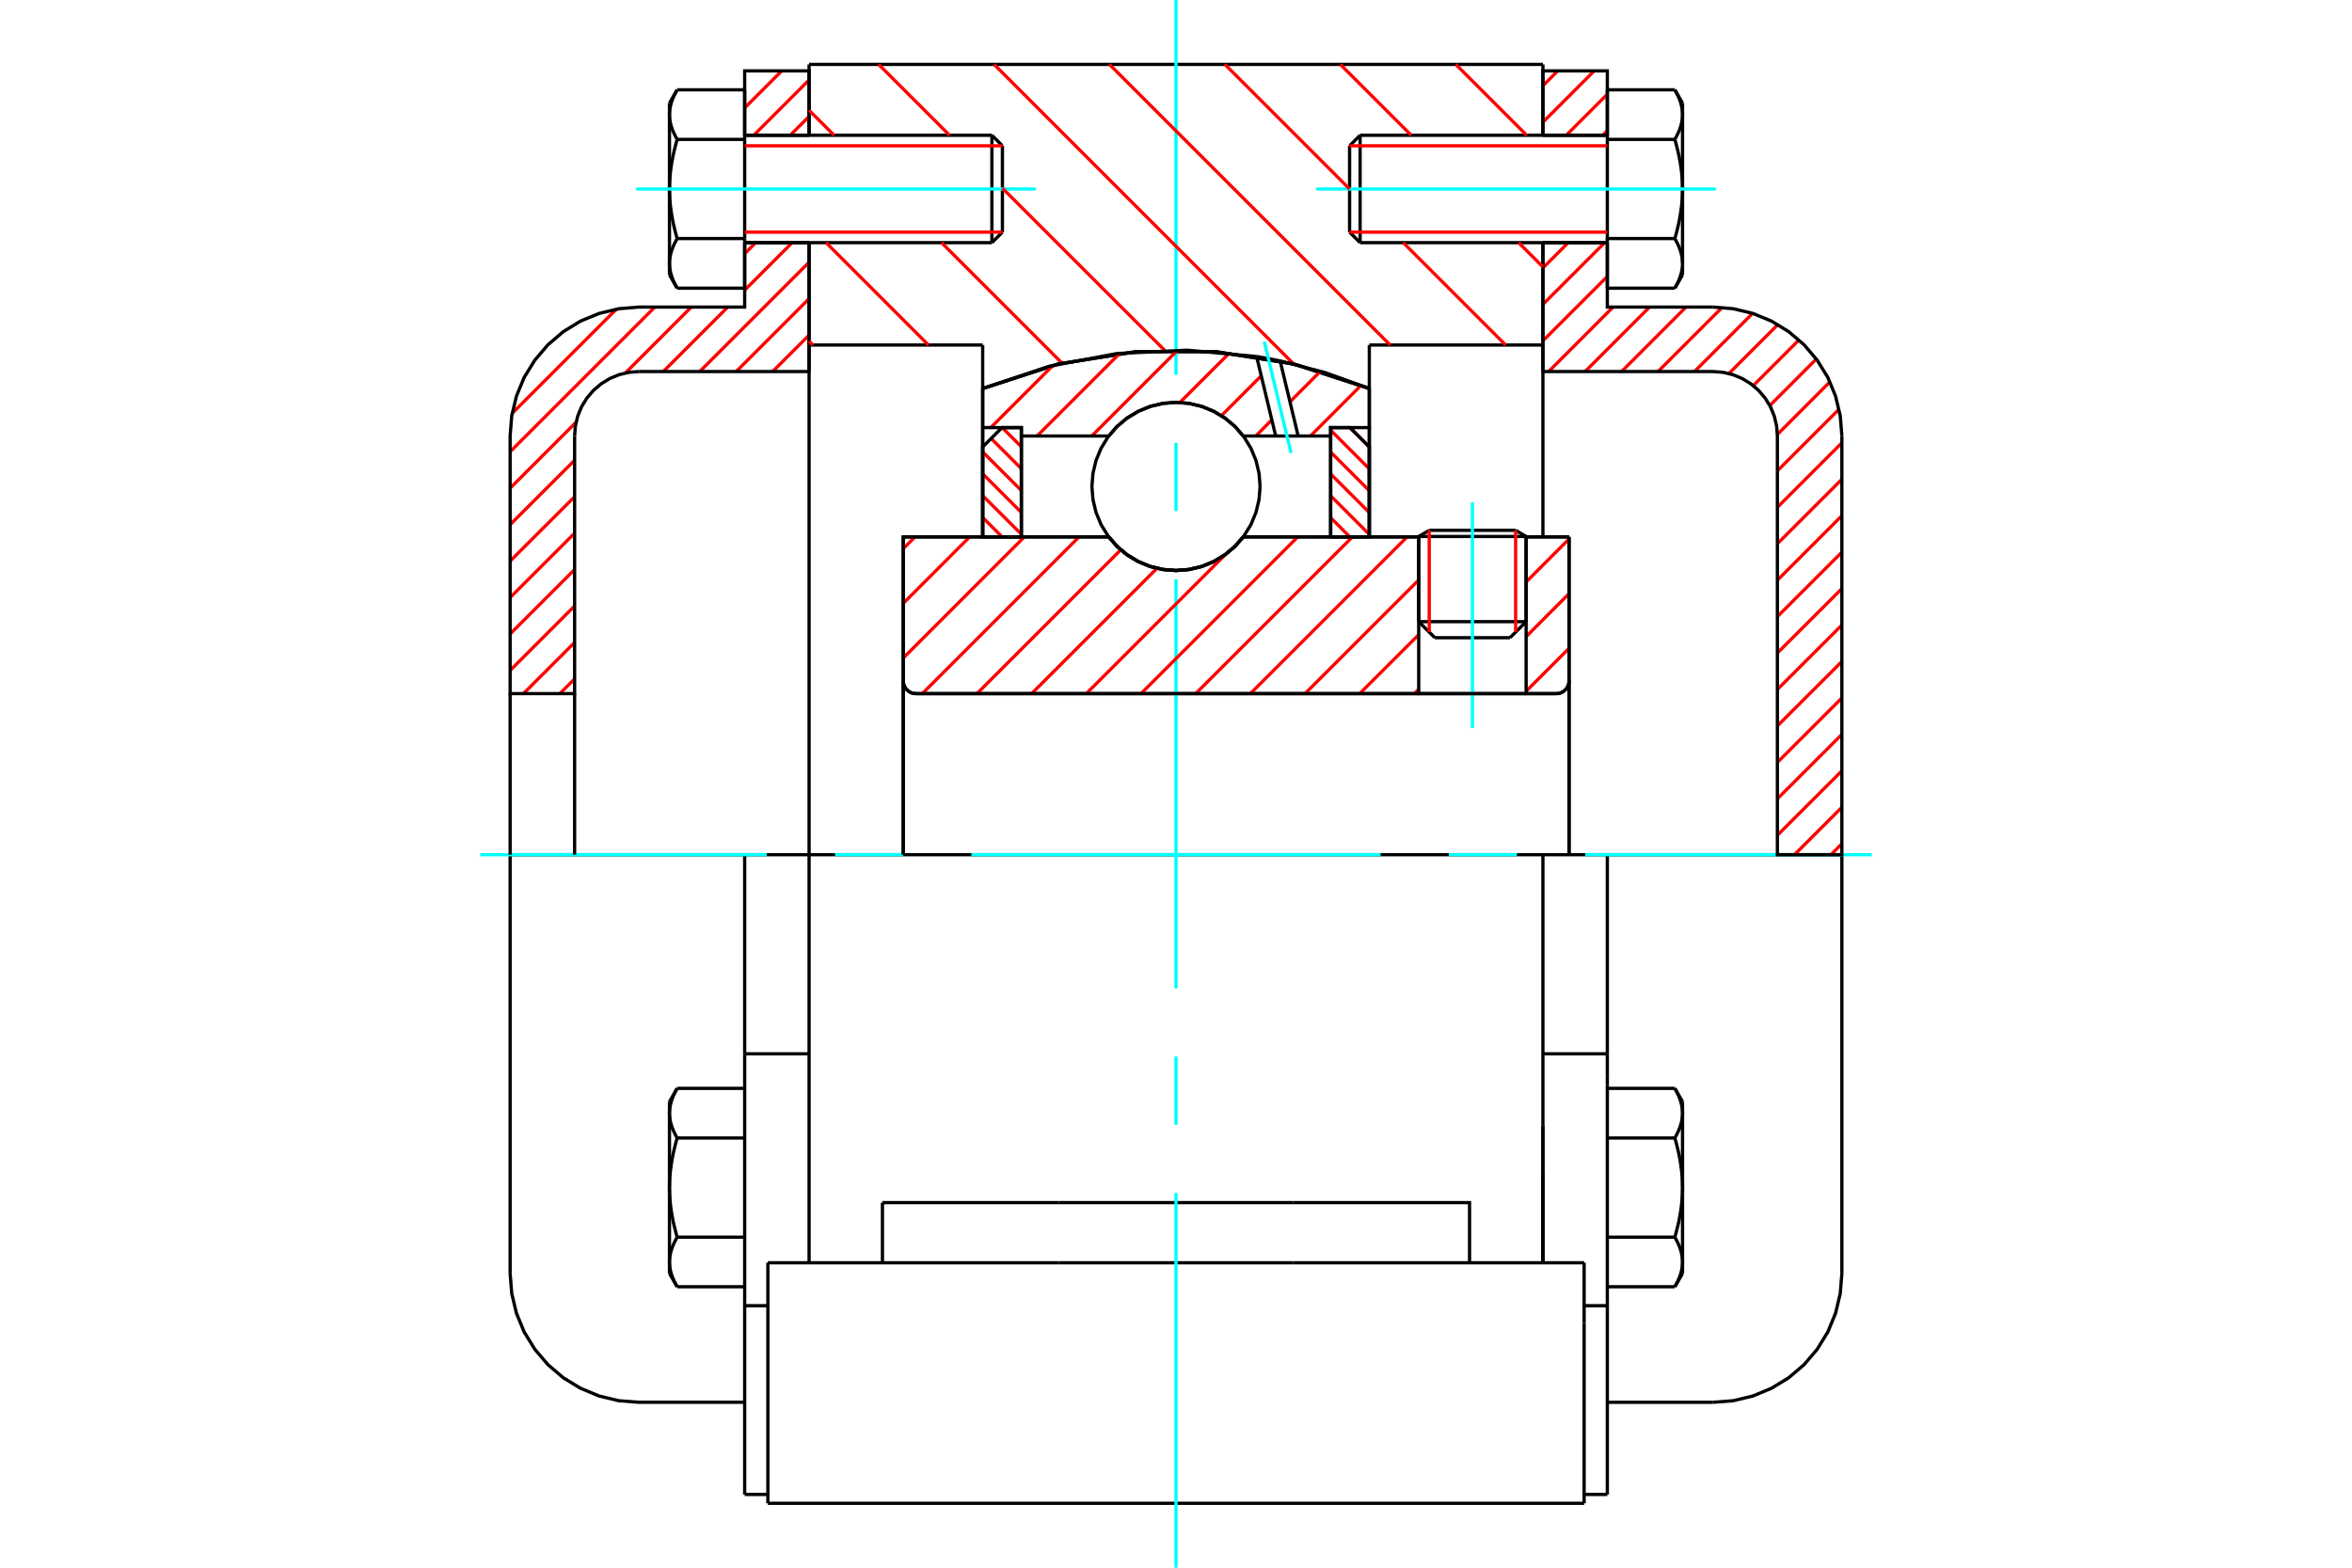 <?xml version="1.0" standalone="no"?>
<!DOCTYPE svg PUBLIC "-//W3C//DTD SVG 1.1//EN"
	"http://www.w3.org/Graphics/SVG/1.1/DTD/svg11.dtd">
<svg xmlns="http://www.w3.org/2000/svg" height="100%" width="100%" viewBox="0 0 36000 24000">
	<rect x="-1800" y="-1200" width="39600" height="26400" style="fill:#FFF"/>
	<g style="fill:none; fill-rule:evenodd" transform="matrix(1 0 0 1 0 0)">
		<g style="fill:none; stroke:#000; stroke-width:50; shape-rendering:geometricPrecision">
			<line x1="23359" y1="8213" x2="21715" y2="8213"/>
			<line x1="21876" y1="8119" x2="23198" y2="8119"/>
			<line x1="21715" y1="9517" x2="23359" y2="9517"/>
			<line x1="23112" y1="9763" x2="21962" y2="9763"/>
			<polyline points="23819,10619 23850,10617 23880,10610 23909,10598 23935,10582 23959,10561 23979,10538 23995,10511 24007,10483 24014,10453 24016,10422"/>
			<line x1="24016" y1="8219" x2="24016" y2="10422"/>
			<line x1="23359" y1="8219" x2="24016" y2="8219"/>
			<line x1="19030" y1="8219" x2="21715" y2="8219"/>
			<polyline points="16970,8219 17101,8368 17254,8496 17424,8598 17608,8673 17802,8719 18000,8734 18198,8719 18392,8673 18576,8598 18746,8496 18899,8368 19030,8219"/>
			<line x1="13825" y1="8219" x2="16970" y2="8219"/>
			<line x1="13825" y1="10422" x2="13825" y2="8219"/>
			<polyline points="13825,10422 13827,10453 13834,10483 13846,10511 13862,10538 13882,10561 13906,10582 13932,10598 13961,10610 13991,10617 14022,10619"/>
			<line x1="23819" y1="10619" x2="14022" y2="10619"/>
			<line x1="24016" y1="10422" x2="24016" y2="13085"/>
			<line x1="13825" y1="10422" x2="13825" y2="13085"/>
			<line x1="21876" y1="8119" x2="21715" y2="8213"/>
			<line x1="23359" y1="8213" x2="23198" y2="8119"/>
			<line x1="23112" y1="9763" x2="23359" y2="9517"/>
			<line x1="21715" y1="9517" x2="21962" y2="9763"/>
			<line x1="21715" y1="8213" x2="21715" y2="9517"/>
			<line x1="23359" y1="9517" x2="23359" y2="8213"/>
			<line x1="23616" y1="13085" x2="12384" y2="13085"/>
			<line x1="23616" y1="5282" x2="20959" y2="5282"/>
			<line x1="23616" y1="3715" x2="23616" y2="5282"/>
			<line x1="23616" y1="986" x2="23616" y2="2071"/>
			<line x1="12384" y1="986" x2="23616" y2="986"/>
			<line x1="12384" y1="2071" x2="12384" y2="986"/>
			<line x1="12384" y1="5282" x2="12384" y2="3715"/>
			<line x1="15041" y1="5282" x2="12384" y2="5282"/>
			<line x1="15041" y1="5948" x2="15041" y2="5282"/>
			<polyline points="20959,5948 19805,5573 18607,5383 17393,5383 16195,5573 15041,5948"/>
			<line x1="20959" y1="5282" x2="20959" y2="5948"/>
			<line x1="15041" y1="8219" x2="15041" y2="5948"/>
			<line x1="12384" y1="13085" x2="12384" y2="5282"/>
			<line x1="20959" y1="5948" x2="20959" y2="8219"/>
			<polyline points="12384,19332 12384,17231 12384,13085"/>
			<line x1="11753" y1="23014" x2="24247" y2="23014"/>
			<line x1="13507" y1="19332" x2="13507" y2="18411"/>
			<line x1="16203" y1="18411" x2="13507" y2="18411"/>
			<line x1="16203" y1="19332" x2="19797" y2="19332"/>
			<line x1="19797" y1="18411" x2="16203" y2="18411"/>
			<polyline points="22493,19332 22493,18411 19797,18411"/>
			<line x1="23616" y1="19332" x2="23616" y2="17231"/>
			<line x1="19797" y1="19332" x2="24247" y2="19332"/>
			<line x1="23616" y1="17951" x2="23616" y2="19354"/>
			<line x1="23616" y1="5282" x2="23616" y2="8219"/>
			<line x1="24247" y1="20252" x2="24247" y2="19332"/>
			<line x1="24247" y1="23014" x2="24247" y2="20252"/>
			<polyline points="11753,23014 11753,20252 11753,19332"/>
			<line x1="23616" y1="17231" x2="23616" y2="13085"/>
			<line x1="11753" y1="19332" x2="16203" y2="19332"/>
			<line x1="11398" y1="16133" x2="12384" y2="16133"/>
			<polyline points="11398,16133 11398,16475 11398,16615 11398,19989 11398,22879"/>
			<polyline points="10247,19320 10247,19330 10248,19341 10248,19351 10249,19361 10250,19372 10251,19382 10252,19393 10253,19403 10255,19413 10257,19424 10259,19434 10261,19445 10263,19455 10266,19466 10269,19476 10271,19487 10275,19497 10278,19508 10281,19519 10285,19529 10289,19540 10293,19551 10297,19562 10302,19573 10306,19584 10311,19595 10316,19606 10322,19618 10327,19629 10333,19640 10339,19652 10345,19664 10351,19675 10358,19687 10365,19699"/>
			<line x1="10247" y1="19496" x2="10247" y2="19320"/>
			<polyline points="10247,18181 10247,18202 10248,18223 10248,18243 10249,18264 10250,18285 10251,18306 10252,18326 10253,18347 10255,18368 10257,18389 10259,18410 10261,18431 10263,18452 10266,18473 10269,18494 10271,18515 10275,18536 10278,18557 10281,18579 10285,18600 10289,18622 10293,18643 10297,18665 10302,18687 10306,18709 10311,18732 10316,18754 10322,18777 10327,18799 10333,18822 10339,18845 10345,18869 10351,18892 10358,18916 10365,18940"/>
			<line x1="10247" y1="19320" x2="10247" y2="18181"/>
			<polyline points="10365,18940 10358,18952 10351,18964 10345,18976 10339,18987 10333,18999 10327,19010 10322,19022 10316,19033 10311,19044 10306,19055 10302,19067 10297,19078 10293,19088 10289,19099 10285,19110 10281,19121 10278,19132 10275,19142 10271,19153 10269,19163 10266,19174 10263,19184 10261,19195 10259,19205 10257,19216 10255,19226 10253,19236 10252,19247 10251,19257 10250,19268 10249,19278 10248,19288 10248,19299 10247,19309 10247,19320"/>
			<polyline points="10247,17042 10247,17052 10248,17063 10248,17073 10249,17084 10250,17094 10251,17104 10252,17115 10253,17125 10255,17136 10257,17146 10259,17156 10261,17167 10263,17177 10266,17188 10269,17198 10271,17209 10275,17219 10278,17230 10281,17241 10285,17252 10289,17262 10293,17273 10297,17284 10302,17295 10306,17306 10311,17317 10316,17329 10322,17340 10327,17351 10333,17363 10339,17374 10345,17386 10351,17398 10358,17410 10365,17422"/>
			<line x1="10247" y1="18181" x2="10247" y2="17042"/>
			<polyline points="10365,17422 10358,17446 10351,17469 10345,17493 10339,17516 10333,17539 10327,17562 10322,17585 10316,17608 10311,17630 10306,17652 10302,17674 10297,17696 10293,17718 10289,17740 10285,17762 10281,17783 10278,17804 10275,17826 10271,17847 10269,17868 10266,17889 10263,17910 10261,17931 10259,17952 10257,17973 10255,17994 10253,18014 10252,18035 10251,18056 10250,18077 10249,18097 10248,18118 10248,18139 10247,18160 10247,18181"/>
			<line x1="10247" y1="17042" x2="10247" y2="16866"/>
			<polyline points="10365,16662 10358,16674 10351,16686 10345,16698 10339,16710 10333,16721 10327,16733 10322,16744 10316,16755 10311,16767 10306,16778 10302,16789 10297,16800 10293,16811 10289,16822 10285,16832 10281,16843 10278,16854 10275,16864 10271,16875 10269,16886 10266,16896 10263,16907 10261,16917 10259,16927 10257,16938 10255,16948 10253,16959 10252,16969 10251,16980 10250,16990 10249,17000 10248,17011 10248,17021 10247,17031 10247,17042"/>
			<line x1="11398" y1="17422" x2="10365" y2="17422"/>
			<line x1="11398" y1="16662" x2="10365" y2="16662"/>
			<line x1="11398" y1="18940" x2="10365" y2="18940"/>
			<line x1="11398" y1="19699" x2="10365" y2="19699"/>
			<line x1="9781" y1="13085" x2="7808" y2="13085"/>
			<line x1="11398" y1="13085" x2="9781" y2="13085"/>
			<line x1="12384" y1="13085" x2="11398" y2="13085"/>
			<line x1="7808" y1="13085" x2="7808" y2="19496"/>
			<line x1="11398" y1="13085" x2="11398" y2="16133"/>
			<line x1="15343" y1="3554" x2="15343" y2="2232"/>
			<line x1="15182" y1="3715" x2="15182" y2="2071"/>
			<polyline points="10365,3652 10358,3664 10351,3676 10345,3688 10339,3700 10333,3711 10327,3723 10322,3734 10316,3745 10311,3757 10306,3768 10302,3779 10297,3790 10293,3801 10289,3812 10285,3822 10281,3833 10278,3844 10275,3854 10271,3865 10269,3876 10266,3886 10263,3897 10261,3907 10259,3918 10257,3928 10255,3938 10253,3949 10252,3959 10251,3970 10250,3980 10249,3990 10248,4001 10248,4011 10247,4022 10247,4032"/>
			<polyline points="10247,2893 10247,2914 10248,2935 10248,2956 10249,2976 10250,2997 10251,3018 10252,3039 10253,3060 10255,3080 10257,3101 10259,3122 10261,3143 10263,3164 10266,3185 10269,3206 10271,3227 10275,3248 10278,3270 10281,3291 10285,3312 10289,3334 10293,3356 10297,3378 10302,3400 10306,3422 10311,3444 10316,3466 10322,3489 10327,3512 10333,3535 10339,3558 10345,3581 10351,3605 10358,3628 10365,3652"/>
			<line x1="10247" y1="4032" x2="10247" y2="2893"/>
			<polyline points="10247,1754 10247,1765 10248,1775 10248,1786 10249,1796 10250,1806 10251,1817 10252,1827 10253,1837 10255,1848 10257,1858 10259,1869 10261,1879 10263,1890 10266,1900 10269,1911 10271,1921 10275,1932 10278,1942 10281,1953 10285,1964 10289,1975 10293,1986 10297,1996 10302,2007 10306,2019 10311,2030 10316,2041 10322,2052 10327,2064 10333,2075 10339,2087 10345,2098 10351,2110 10358,2122 10365,2134"/>
			<line x1="10247" y1="2893" x2="10247" y2="1754"/>
			<polyline points="10365,2134 10358,2158 10351,2182 10345,2205 10339,2229 10333,2252 10327,2275 10322,2297 10316,2320 10311,2342 10306,2365 10302,2387 10297,2409 10293,2431 10289,2452 10285,2474 10281,2495 10278,2517 10275,2538 10271,2559 10269,2580 10266,2601 10263,2622 10261,2643 10259,2664 10257,2685 10255,2706 10253,2727 10252,2748 10251,2768 10250,2789 10249,2810 10248,2831 10248,2851 10247,2872 10247,2893"/>
			<line x1="10247" y1="1754" x2="10247" y2="1578"/>
			<polyline points="10365,1375 10358,1387 10351,1399 10345,1410 10339,1422 10333,1434 10327,1445 10322,1456 10316,1468 10311,1479 10306,1490 10302,1501 10297,1512 10293,1523 10289,1534 10285,1545 10281,1555 10278,1566 10275,1577 10271,1587 10269,1598 10266,1608 10263,1619 10261,1629 10259,1640 10257,1650 10255,1661 10253,1671 10252,1681 10251,1692 10250,1702 10249,1713 10248,1723 10248,1733 10247,1744 10247,1754"/>
			<polyline points="10247,4032 10247,4042 10248,4053 10248,4063 10249,4074 10250,4084 10251,4094 10252,4105 10253,4115 10255,4126 10257,4136 10259,4146 10261,4157 10263,4167 10266,4178 10269,4188 10271,4199 10275,4210 10278,4220 10281,4231 10285,4242 10289,4252 10293,4263 10297,4274 10302,4285 10306,4296 10311,4307 10316,4319 10322,4330 10327,4341 10333,4353 10339,4364 10345,4376 10351,4388 10358,4400 10365,4412"/>
			<line x1="10247" y1="4208" x2="10247" y2="4032"/>
			<line x1="11398" y1="1375" x2="10365" y2="1375"/>
			<line x1="11398" y1="2134" x2="10365" y2="2134"/>
			<line x1="11398" y1="2134" x2="11398" y2="1375"/>
			<line x1="11398" y1="3652" x2="10365" y2="3652"/>
			<line x1="11398" y1="3652" x2="11398" y2="2134"/>
			<line x1="11398" y1="4412" x2="10365" y2="4412"/>
			<line x1="11398" y1="4412" x2="11398" y2="3652"/>
			<line x1="11398" y1="19989" x2="11753" y2="19989"/>
			<line x1="11398" y1="22879" x2="11753" y2="22879"/>
			<line x1="10247" y1="19496" x2="10365" y2="19699"/>
			<line x1="10365" y1="16662" x2="10247" y2="16866"/>
			<polyline points="7808,19496 7833,19804 7905,20105 8023,20391 8185,20655 8386,20891 8621,21092 8885,21253 9171,21372 9472,21444 9781,21468 11398,21468"/>
			<line x1="15182" y1="3715" x2="15343" y2="3554"/>
			<line x1="15343" y1="2232" x2="15182" y2="2071"/>
			<line x1="11398" y1="3715" x2="15182" y2="3715"/>
			<line x1="15182" y1="2071" x2="11398" y2="2071"/>
			<line x1="10365" y1="1375" x2="10247" y2="1578"/>
			<line x1="10247" y1="4208" x2="10365" y2="4412"/>
			<line x1="23616" y1="16133" x2="24602" y2="16133"/>
			<line x1="24602" y1="16475" x2="24602" y2="16133"/>
			<line x1="24602" y1="16615" x2="24602" y2="16475"/>
			<line x1="24602" y1="19989" x2="24602" y2="16615"/>
			<line x1="23616" y1="19337" x2="23616" y2="17231"/>
			<polyline points="24602,16133 24602,13085 23616,13085"/>
			<line x1="24602" y1="22879" x2="24602" y2="19989"/>
			<polyline points="25753,17042 25753,17031 25752,17021 25752,17011 25751,17000 25750,16990 25749,16980 25748,16969 25747,16959 25745,16948 25743,16938 25741,16927 25739,16917 25737,16907 25734,16896 25731,16886 25729,16875 25725,16864 25722,16854 25719,16843 25715,16832 25711,16822 25707,16811 25703,16800 25698,16789 25694,16778 25689,16767 25684,16755 25678,16744 25673,16733 25667,16721 25661,16710 25655,16698 25649,16686 25642,16674 25635,16662"/>
			<line x1="25753" y1="16866" x2="25753" y2="17042"/>
			<polyline points="25753,18181 25753,18160 25752,18139 25752,18118 25751,18097 25750,18077 25749,18056 25748,18035 25747,18014 25745,17994 25743,17973 25741,17952 25739,17931 25737,17910 25734,17889 25731,17868 25729,17847 25725,17826 25722,17804 25719,17783 25715,17762 25711,17740 25707,17718 25703,17696 25698,17674 25694,17652 25689,17630 25684,17608 25678,17585 25673,17562 25667,17539 25661,17516 25655,17493 25649,17469 25642,17446 25635,17422"/>
			<line x1="25753" y1="17042" x2="25753" y2="18181"/>
			<polyline points="25635,17422 25642,17410 25649,17398 25655,17386 25661,17374 25667,17363 25673,17351 25678,17340 25684,17329 25689,17317 25694,17306 25698,17295 25703,17284 25707,17273 25711,17262 25715,17252 25719,17241 25722,17230 25725,17219 25729,17209 25731,17198 25734,17188 25737,17177 25739,17167 25741,17156 25743,17146 25745,17136 25747,17125 25748,17115 25749,17104 25750,17094 25751,17084 25752,17073 25752,17063 25753,17052 25753,17042"/>
			<polyline points="25753,19320 25753,19309 25752,19299 25752,19288 25751,19278 25750,19268 25749,19257 25748,19247 25747,19236 25745,19226 25743,19216 25741,19205 25739,19195 25737,19184 25734,19174 25731,19163 25729,19153 25725,19142 25722,19132 25719,19121 25715,19110 25711,19099 25707,19088 25703,19078 25698,19067 25694,19055 25689,19044 25684,19033 25678,19022 25673,19010 25667,18999 25661,18987 25655,18976 25649,18964 25642,18952 25635,18940"/>
			<line x1="25753" y1="18181" x2="25753" y2="19320"/>
			<polyline points="25635,18940 25642,18916 25649,18892 25655,18869 25661,18845 25667,18822 25673,18799 25678,18777 25684,18754 25689,18732 25694,18709 25698,18687 25703,18665 25707,18643 25711,18622 25715,18600 25719,18579 25722,18557 25725,18536 25729,18515 25731,18494 25734,18473 25737,18452 25739,18431 25741,18410 25743,18389 25745,18368 25747,18347 25748,18326 25749,18306 25750,18285 25751,18264 25752,18243 25752,18223 25753,18202 25753,18181"/>
			<line x1="25753" y1="19320" x2="25753" y2="19496"/>
			<polyline points="25635,19699 25642,19687 25649,19675 25655,19664 25661,19652 25667,19640 25673,19629 25678,19618 25684,19606 25689,19595 25694,19584 25698,19573 25703,19562 25707,19551 25711,19540 25715,19529 25719,19519 25722,19508 25725,19497 25729,19487 25731,19476 25734,19466 25737,19455 25739,19445 25741,19434 25743,19424 25745,19413 25747,19403 25748,19393 25749,19382 25750,19372 25751,19361 25752,19351 25752,19341 25753,19330 25753,19320"/>
			<line x1="24602" y1="19699" x2="25635" y2="19699"/>
			<line x1="24602" y1="18940" x2="25635" y2="18940"/>
			<line x1="24602" y1="17422" x2="25635" y2="17422"/>
			<line x1="24602" y1="16662" x2="25635" y2="16662"/>
			<polyline points="28192,13085 26219,13085 24602,13085"/>
			<line x1="28192" y1="19496" x2="28192" y2="13085"/>
			<line x1="20657" y1="2232" x2="20657" y2="3554"/>
			<line x1="20818" y1="2071" x2="20818" y2="3715"/>
			<polyline points="25753,1754 25753,1744 25752,1733 25752,1723 25751,1713 25750,1702 25749,1692 25748,1681 25747,1671 25745,1661 25743,1650 25741,1640 25739,1629 25737,1619 25734,1608 25731,1598 25729,1587 25725,1577 25722,1566 25719,1555 25715,1545 25711,1534 25707,1523 25703,1512 25698,1501 25694,1490 25689,1479 25684,1468 25678,1456 25673,1445 25667,1434 25661,1422 25655,1410 25649,1399 25642,1387 25635,1375"/>
			<line x1="25753" y1="1578" x2="25753" y2="1754"/>
			<polyline points="25635,4412 25642,4400 25649,4388 25655,4376 25661,4364 25667,4353 25673,4341 25678,4330 25684,4319 25689,4307 25694,4296 25698,4285 25703,4274 25707,4263 25711,4252 25715,4242 25719,4231 25722,4220 25725,4210 25729,4199 25731,4188 25734,4178 25737,4167 25739,4157 25741,4146 25743,4136 25745,4126 25747,4115 25748,4105 25749,4094 25750,4084 25751,4074 25752,4063 25752,4053 25753,4042 25753,4032 25753,4208"/>
			<polyline points="25753,2893 25753,2872 25752,2851 25752,2831 25751,2810 25750,2789 25749,2768 25748,2748 25747,2727 25745,2706 25743,2685 25741,2664 25739,2643 25737,2622 25734,2601 25731,2580 25729,2559 25725,2538 25722,2517 25719,2495 25715,2474 25711,2452 25707,2431 25703,2409 25698,2387 25694,2365 25689,2342 25684,2320 25678,2297 25673,2275 25667,2252 25661,2229 25655,2205 25649,2182 25642,2158 25635,2134"/>
			<line x1="25753" y1="1754" x2="25753" y2="2893"/>
			<polyline points="25635,2134 25642,2122 25649,2110 25655,2098 25661,2087 25667,2075 25673,2064 25678,2052 25684,2041 25689,2030 25694,2019 25698,2007 25703,1996 25707,1986 25711,1975 25715,1964 25719,1953 25722,1942 25725,1932 25729,1921 25731,1911 25734,1900 25737,1890 25739,1879 25741,1869 25743,1858 25745,1848 25747,1837 25748,1827 25749,1817 25750,1806 25751,1796 25752,1786 25752,1775 25753,1765 25753,1754"/>
			<polyline points="25753,4032 25753,4022 25752,4011 25752,4001 25751,3990 25750,3980 25749,3970 25748,3959 25747,3949 25745,3938 25743,3928 25741,3918 25739,3907 25737,3897 25734,3886 25731,3876 25729,3865 25725,3854 25722,3844 25719,3833 25715,3822 25711,3812 25707,3801 25703,3790 25698,3779 25694,3768 25689,3757 25684,3745 25678,3734 25673,3723 25667,3711 25661,3700 25655,3688 25649,3676 25642,3664 25635,3652"/>
			<line x1="25753" y1="2893" x2="25753" y2="4032"/>
			<polyline points="25635,3652 25642,3628 25649,3605 25655,3581 25661,3558 25667,3535 25673,3512 25678,3489 25684,3466 25689,3444 25694,3422 25698,3400 25703,3378 25707,3356 25711,3334 25715,3312 25719,3291 25722,3270 25725,3248 25729,3227 25731,3206 25734,3185 25737,3164 25739,3143 25741,3122 25743,3101 25745,3080 25747,3060 25748,3039 25749,3018 25750,2997 25751,2976 25752,2956 25752,2935 25753,2914 25753,2893"/>
			<line x1="24602" y1="2134" x2="25635" y2="2134"/>
			<polyline points="24602,2134 24602,3652 25635,3652"/>
			<line x1="24602" y1="1375" x2="25635" y2="1375"/>
			<line x1="24602" y1="1375" x2="24602" y2="2134"/>
			<line x1="24602" y1="4412" x2="25635" y2="4412"/>
			<line x1="24602" y1="3652" x2="24602" y2="4412"/>
			<line x1="24247" y1="19989" x2="24602" y2="19989"/>
			<line x1="24247" y1="22879" x2="24602" y2="22879"/>
			<line x1="25753" y1="16866" x2="25635" y2="16662"/>
			<line x1="25635" y1="19699" x2="25753" y2="19496"/>
			<polyline points="26219,21468 26528,21444 26829,21372 27115,21253 27379,21092 27614,20891 27815,20655 27977,20391 28095,20105 28167,19804 28192,19496"/>
			<line x1="24602" y1="21468" x2="26219" y2="21468"/>
			<line x1="20818" y1="2071" x2="20657" y2="2232"/>
			<line x1="20657" y1="3554" x2="20818" y2="3715"/>
			<line x1="24602" y1="2071" x2="20818" y2="2071"/>
			<line x1="20818" y1="3715" x2="24602" y2="3715"/>
			<line x1="25753" y1="1578" x2="25635" y2="1375"/>
			<line x1="25635" y1="4412" x2="25753" y2="4208"/>
		</g>
		<g style="fill:none; stroke:#0FF; stroke-width:50; shape-rendering:geometricPrecision">
			<line x1="22537" y1="11147" x2="22537" y2="7691"/>
			<line x1="18000" y1="24000" x2="18000" y2="18263"/>
			<line x1="18000" y1="17219" x2="18000" y2="16175"/>
			<line x1="18000" y1="15132" x2="18000" y2="8868"/>
			<line x1="18000" y1="7825" x2="18000" y2="6781"/>
			<line x1="18000" y1="5737" x2="18000" y2="0"/>
			<line x1="7351" y1="13085" x2="11737" y2="13085"/>
			<line x1="12781" y1="13085" x2="13825" y2="13085"/>
			<line x1="14868" y1="13085" x2="21132" y2="13085"/>
			<line x1="22175" y1="13085" x2="23219" y2="13085"/>
			<line x1="24263" y1="13085" x2="28649" y2="13085"/>
			<line x1="9738" y1="2893" x2="15853" y2="2893"/>
			<line x1="20147" y1="2893" x2="26262" y2="2893"/>
		</g>
		<g style="fill:none; stroke:#F00; stroke-width:50; shape-rendering:geometricPrecision">
			<line x1="28192" y1="12917" x2="28024" y2="13085"/>
			<line x1="28192" y1="12359" x2="27466" y2="13085"/>
			<line x1="28192" y1="11801" x2="27205" y2="12787"/>
			<line x1="28192" y1="11243" x2="27205" y2="12229"/>
			<line x1="28192" y1="10685" x2="27205" y2="11671"/>
			<line x1="28192" y1="10127" x2="27205" y2="11113"/>
			<line x1="28192" y1="9569" x2="27205" y2="10555"/>
			<line x1="28192" y1="9011" x2="27205" y2="9997"/>
			<line x1="28192" y1="8453" x2="27205" y2="9439"/>
			<line x1="28192" y1="7895" x2="27205" y2="8882"/>
			<line x1="28192" y1="7337" x2="27205" y2="8324"/>
			<line x1="28192" y1="6779" x2="27205" y2="7766"/>
			<line x1="28148" y1="6265" x2="27205" y2="7208"/>
			<line x1="28009" y1="5846" x2="27205" y2="6651"/>
			<line x1="27801" y1="5496" x2="27089" y2="6209"/>
			<line x1="27534" y1="5205" x2="26835" y2="5904"/>
			<line x1="27211" y1="4970" x2="26463" y2="5718"/>
			<line x1="26826" y1="4797" x2="25936" y2="5688"/>
			<line x1="26359" y1="4707" x2="25378" y2="5688"/>
			<line x1="25806" y1="4701" x2="24820" y2="5688"/>
			<line x1="25248" y1="4701" x2="24262" y2="5688"/>
			<line x1="24690" y1="4701" x2="23704" y2="5688"/>
			<line x1="24602" y1="4232" x2="23616" y2="5218"/>
			<line x1="24561" y1="3715" x2="23616" y2="4660"/>
			<line x1="24003" y1="3715" x2="23616" y2="4102"/>
			<line x1="24602" y1="2000" x2="24531" y2="2071"/>
			<line x1="24602" y1="1442" x2="23973" y2="2071"/>
			<line x1="24401" y1="1085" x2="23616" y2="1871"/>
			<line x1="23843" y1="1085" x2="23616" y2="1313"/>
		</g>
		<g style="fill:none; stroke:#000; stroke-width:50; shape-rendering:geometricPrecision">
			<line x1="23616" y1="5688" x2="23616" y2="3715"/>
			<line x1="23616" y1="2071" x2="24602" y2="2071"/>
			<line x1="24602" y1="3715" x2="23616" y2="3715"/>
			<polyline points="23616,2071 23616,1085 24602,1085 24602,2071"/>
			<polyline points="24602,3715 24602,4701 26219,4701"/>
			<polyline points="28192,6674 28167,6365 28095,6064 27977,5778 27815,5515 27614,5279 27379,5078 27115,4916 26829,4798 26528,4726 26219,4701"/>
			<polyline points="28192,6674 28192,13085 27205,13085 27205,6674 27193,6520 27157,6369 27098,6226 27017,6094 26917,5977 26799,5876 26667,5795 26524,5736 26373,5700 26219,5688 23616,5688"/>
		</g>
		<g style="fill:none; stroke:#F00; stroke-width:50; shape-rendering:geometricPrecision">
			<line x1="8795" y1="10393" x2="8569" y2="10619"/>
			<line x1="8795" y1="9835" x2="8011" y2="10619"/>
			<line x1="12384" y1="5688" x2="12384" y2="5688"/>
			<line x1="8795" y1="9277" x2="7808" y2="10264"/>
			<line x1="12384" y1="5130" x2="11826" y2="5688"/>
			<line x1="8795" y1="8719" x2="7808" y2="9706"/>
			<line x1="12384" y1="4572" x2="11268" y2="5688"/>
			<line x1="8795" y1="8162" x2="7808" y2="9148"/>
			<line x1="12384" y1="4014" x2="10710" y2="5688"/>
			<line x1="8795" y1="7604" x2="7808" y2="8590"/>
			<line x1="12125" y1="3715" x2="11398" y2="4442"/>
			<line x1="11139" y1="4701" x2="10152" y2="5688"/>
			<line x1="8795" y1="7046" x2="7808" y2="8032"/>
			<line x1="11567" y1="3715" x2="11398" y2="3884"/>
			<line x1="10581" y1="4701" x2="9572" y2="5711"/>
			<line x1="8817" y1="6465" x2="7808" y2="7474"/>
			<line x1="10023" y1="4701" x2="7808" y2="6916"/>
			<line x1="12384" y1="1782" x2="12095" y2="2071"/>
			<line x1="9434" y1="4733" x2="7840" y2="6327"/>
			<line x1="12384" y1="1224" x2="11537" y2="2071"/>
			<line x1="11966" y1="1085" x2="11398" y2="1652"/>
			<line x1="11408" y1="1085" x2="11398" y2="1095"/>
		</g>
		<g style="fill:none; stroke:#000; stroke-width:50; shape-rendering:geometricPrecision">
			<line x1="12384" y1="5688" x2="12384" y2="3715"/>
			<line x1="12384" y1="2071" x2="11398" y2="2071"/>
			<line x1="11398" y1="3715" x2="12384" y2="3715"/>
			<polyline points="12384,2071 12384,1085 11398,1085 11398,2071"/>
			<polyline points="11398,3715 11398,4701 9781,4701 9472,4726 9171,4798 8885,4916 8621,5078 8386,5279 8185,5515 8023,5778 7905,6064 7833,6365 7808,6674 7808,10619 8795,10619 8795,6674"/>
			<polyline points="9781,5688 9627,5700 9476,5736 9333,5795 9201,5876 9083,5977 8983,6094 8902,6226 8843,6369 8807,6520 8795,6674"/>
			<line x1="9781" y1="5688" x2="12384" y2="5688"/>
			<line x1="7808" y1="13085" x2="7808" y2="10619"/>
			<line x1="8795" y1="10619" x2="8795" y2="13085"/>
		</g>
		<g style="fill:none; stroke:#F00; stroke-width:50; shape-rendering:geometricPrecision">
			<line x1="22283" y1="986" x2="23368" y2="2071"/>
			<line x1="20516" y1="986" x2="21601" y2="2071"/>
			<line x1="23245" y1="3715" x2="23616" y2="4086"/>
			<line x1="18749" y1="986" x2="20657" y2="2894"/>
			<line x1="21478" y1="3715" x2="23045" y2="5282"/>
			<line x1="16982" y1="986" x2="21278" y2="5282"/>
			<line x1="15216" y1="986" x2="19806" y2="5577"/>
			<line x1="13449" y1="986" x2="14534" y2="2071"/>
			<line x1="15343" y1="2881" x2="17827" y2="5364"/>
			<line x1="12384" y1="1689" x2="12767" y2="2071"/>
			<line x1="14411" y1="3715" x2="16256" y2="5560"/>
			<line x1="12644" y1="3715" x2="14211" y2="5282"/>
			<line x1="12384" y1="5222" x2="12444" y2="5282"/>
		</g>
		<g style="fill:none; stroke:#000; stroke-width:50; shape-rendering:geometricPrecision">
			<polyline points="20959,5948 19805,5573 18607,5383 17393,5383 16195,5573 15041,5948"/>
		</g>
		<g style="fill:none; stroke:#F00; stroke-width:50; shape-rendering:geometricPrecision">
			<line x1="23198" y1="8119" x2="23198" y2="9678"/>
			<line x1="21876" y1="9678" x2="21876" y2="8119"/>
			<line x1="15041" y1="7922" x2="15338" y2="8219"/>
			<line x1="15041" y1="7588" x2="15633" y2="8179"/>
			<line x1="15041" y1="7253" x2="15633" y2="7845"/>
			<line x1="15041" y1="6918" x2="15633" y2="7510"/>
			<line x1="15171" y1="6713" x2="15633" y2="7175"/>
			<line x1="15339" y1="6546" x2="15633" y2="6840"/>
		</g>
		<g style="fill:none; stroke:#000; stroke-width:50; shape-rendering:geometricPrecision">
			<polyline points="15633,8219 15633,6546 15337,6546 15041,6842 15041,8219 15633,8219"/>
		</g>
		<g style="fill:none; stroke:#F00; stroke-width:50; shape-rendering:geometricPrecision">
			<line x1="20662" y1="6546" x2="20959" y2="6843"/>
			<line x1="20367" y1="6586" x2="20959" y2="7178"/>
			<line x1="20367" y1="6921" x2="20959" y2="7513"/>
			<line x1="20367" y1="7256" x2="20959" y2="7847"/>
			<line x1="20367" y1="7590" x2="20959" y2="8182"/>
			<line x1="20367" y1="7925" x2="20661" y2="8219"/>
		</g>
		<g style="fill:none; stroke:#000; stroke-width:50; shape-rendering:geometricPrecision">
			<polyline points="20367,8219 20367,6546 20663,6546 20959,6842 20959,8219 20367,8219"/>
			<polyline points="19287,7447 19271,7246 19224,7049 19147,6863 19041,6690 18910,6537 18757,6406 18584,6300 18398,6223 18201,6176 18000,6160 17799,6176 17602,6223 17416,6300 17243,6406 17090,6537 16959,6690 16853,6863 16776,7049 16729,7246 16713,7447 16729,7648 16776,7845 16853,8031 16959,8203 17090,8357 17243,8488 17416,8594 17602,8671 17799,8718 18000,8734 18201,8718 18398,8671 18584,8594 18757,8488 18910,8357 19041,8203 19147,8031 19224,7845 19271,7648 19287,7447"/>
		</g>
		<g style="fill:none; stroke:#F00; stroke-width:50; shape-rendering:geometricPrecision">
			<line x1="20832" y1="5900" x2="20058" y2="6675"/>
			<line x1="20210" y1="5685" x2="19745" y2="6151"/>
			<line x1="19467" y1="6428" x2="19221" y2="6675"/>
			<line x1="19305" y1="5753" x2="18695" y2="6364"/>
			<line x1="18818" y1="5404" x2="18060" y2="6161"/>
			<line x1="18022" y1="5363" x2="16710" y2="6675"/>
			<line x1="17137" y1="5411" x2="15873" y2="6675"/>
			<line x1="16115" y1="5596" x2="15165" y2="6546"/>
		</g>
		<g style="fill:none; stroke:#000; stroke-width:50; shape-rendering:geometricPrecision">
			<polyline points="15041,8219 15041,6546 15041,5948"/>
			<polyline points="19234,5458 18171,5361 17104,5411 16054,5608 15041,5948"/>
			<polyline points="19594,5525 19415,5490 19234,5458"/>
			<polyline points="20959,5948 20286,5705 19594,5525"/>
			<polyline points="20959,5948 20959,6546 20367,6546 20367,6675 20367,8219"/>
			<polyline points="20367,6675 19870,6675 19526,6675 19030,6675 18899,6525 18746,6398 18576,6296 18392,6221 18198,6175 18000,6160 17802,6175 17608,6221 17424,6296 17254,6398 17101,6525 16970,6675 15633,6675 15633,8219"/>
			<polyline points="15633,6675 15633,6546 15041,6546"/>
			<line x1="20959" y1="6546" x2="20959" y2="8219"/>
		</g>
		<g style="fill:none; stroke:#0FF; stroke-width:50; shape-rendering:geometricPrecision">
			<line x1="19761" y1="6935" x2="19351" y2="5229"/>
		</g>
		<g style="fill:none; stroke:#000; stroke-width:50; shape-rendering:geometricPrecision">
			<line x1="19526" y1="6675" x2="19234" y2="5458"/>
			<line x1="19870" y1="6675" x2="19594" y2="5525"/>
		</g>
		<g style="fill:none; stroke:#F00; stroke-width:50; shape-rendering:geometricPrecision">
			<line x1="24016" y1="9925" x2="23359" y2="10582"/>
			<line x1="24016" y1="9088" x2="23359" y2="9746"/>
			<line x1="24016" y1="8251" x2="23359" y2="8909"/>
			<line x1="21715" y1="10552" x2="21648" y2="10619"/>
			<line x1="21715" y1="9716" x2="20811" y2="10619"/>
			<line x1="21715" y1="8879" x2="19975" y2="10619"/>
			<line x1="21538" y1="8219" x2="19138" y2="10619"/>
			<line x1="20701" y1="8219" x2="18301" y2="10619"/>
			<line x1="19864" y1="8219" x2="17464" y2="10619"/>
			<line x1="18763" y1="8483" x2="16627" y2="10619"/>
			<line x1="17709" y1="8700" x2="15790" y2="10619"/>
			<line x1="17155" y1="8417" x2="14953" y2="10619"/>
			<line x1="16516" y1="8219" x2="14116" y2="10619"/>
			<line x1="15679" y1="8219" x2="13825" y2="10074"/>
			<line x1="14842" y1="8219" x2="13825" y2="9237"/>
			<line x1="14006" y1="8219" x2="13825" y2="8400"/>
		</g>
		<g style="fill:none; stroke:#000; stroke-width:50; shape-rendering:geometricPrecision">
			<line x1="24016" y1="13085" x2="24016" y2="8219"/>
			<polyline points="23819,10619 23850,10617 23880,10610 23909,10598 23935,10582 23959,10561 23979,10538 23995,10511 24007,10483 24014,10453 24016,10422"/>
			<polyline points="23819,10619 23359,10619 23359,8219"/>
			<polyline points="23359,10619 21715,10619 21715,8219"/>
			<line x1="21715" y1="10619" x2="14022" y2="10619"/>
			<polyline points="13825,10422 13827,10453 13834,10483 13846,10511 13862,10538 13882,10561 13906,10582 13932,10598 13961,10610 13991,10617 14022,10619"/>
			<polyline points="13825,10422 13825,8219 14416,8219 16970,8219 17101,8368 17254,8496 17424,8598 17608,8673 17802,8719 18000,8734 18198,8719 18392,8673 18576,8598 18746,8496 18899,8368 19030,8219 21715,8219"/>
			<line x1="23359" y1="8219" x2="24016" y2="8219"/>
			<line x1="13825" y1="13085" x2="13825" y2="10422"/>
		</g>
		<g style="fill:none; stroke:#F00; stroke-width:50; shape-rendering:geometricPrecision">
			<line x1="24602" y1="2232" x2="20657" y2="2232"/>
			<line x1="20657" y1="3554" x2="24602" y2="3554"/>
		</g>
		<g style="fill:none; stroke:#F00; stroke-width:50; shape-rendering:geometricPrecision">
			<line x1="11398" y1="2232" x2="15343" y2="2232"/>
			<line x1="15343" y1="3554" x2="11398" y2="3554"/>
		</g>
	</g>
</svg>
